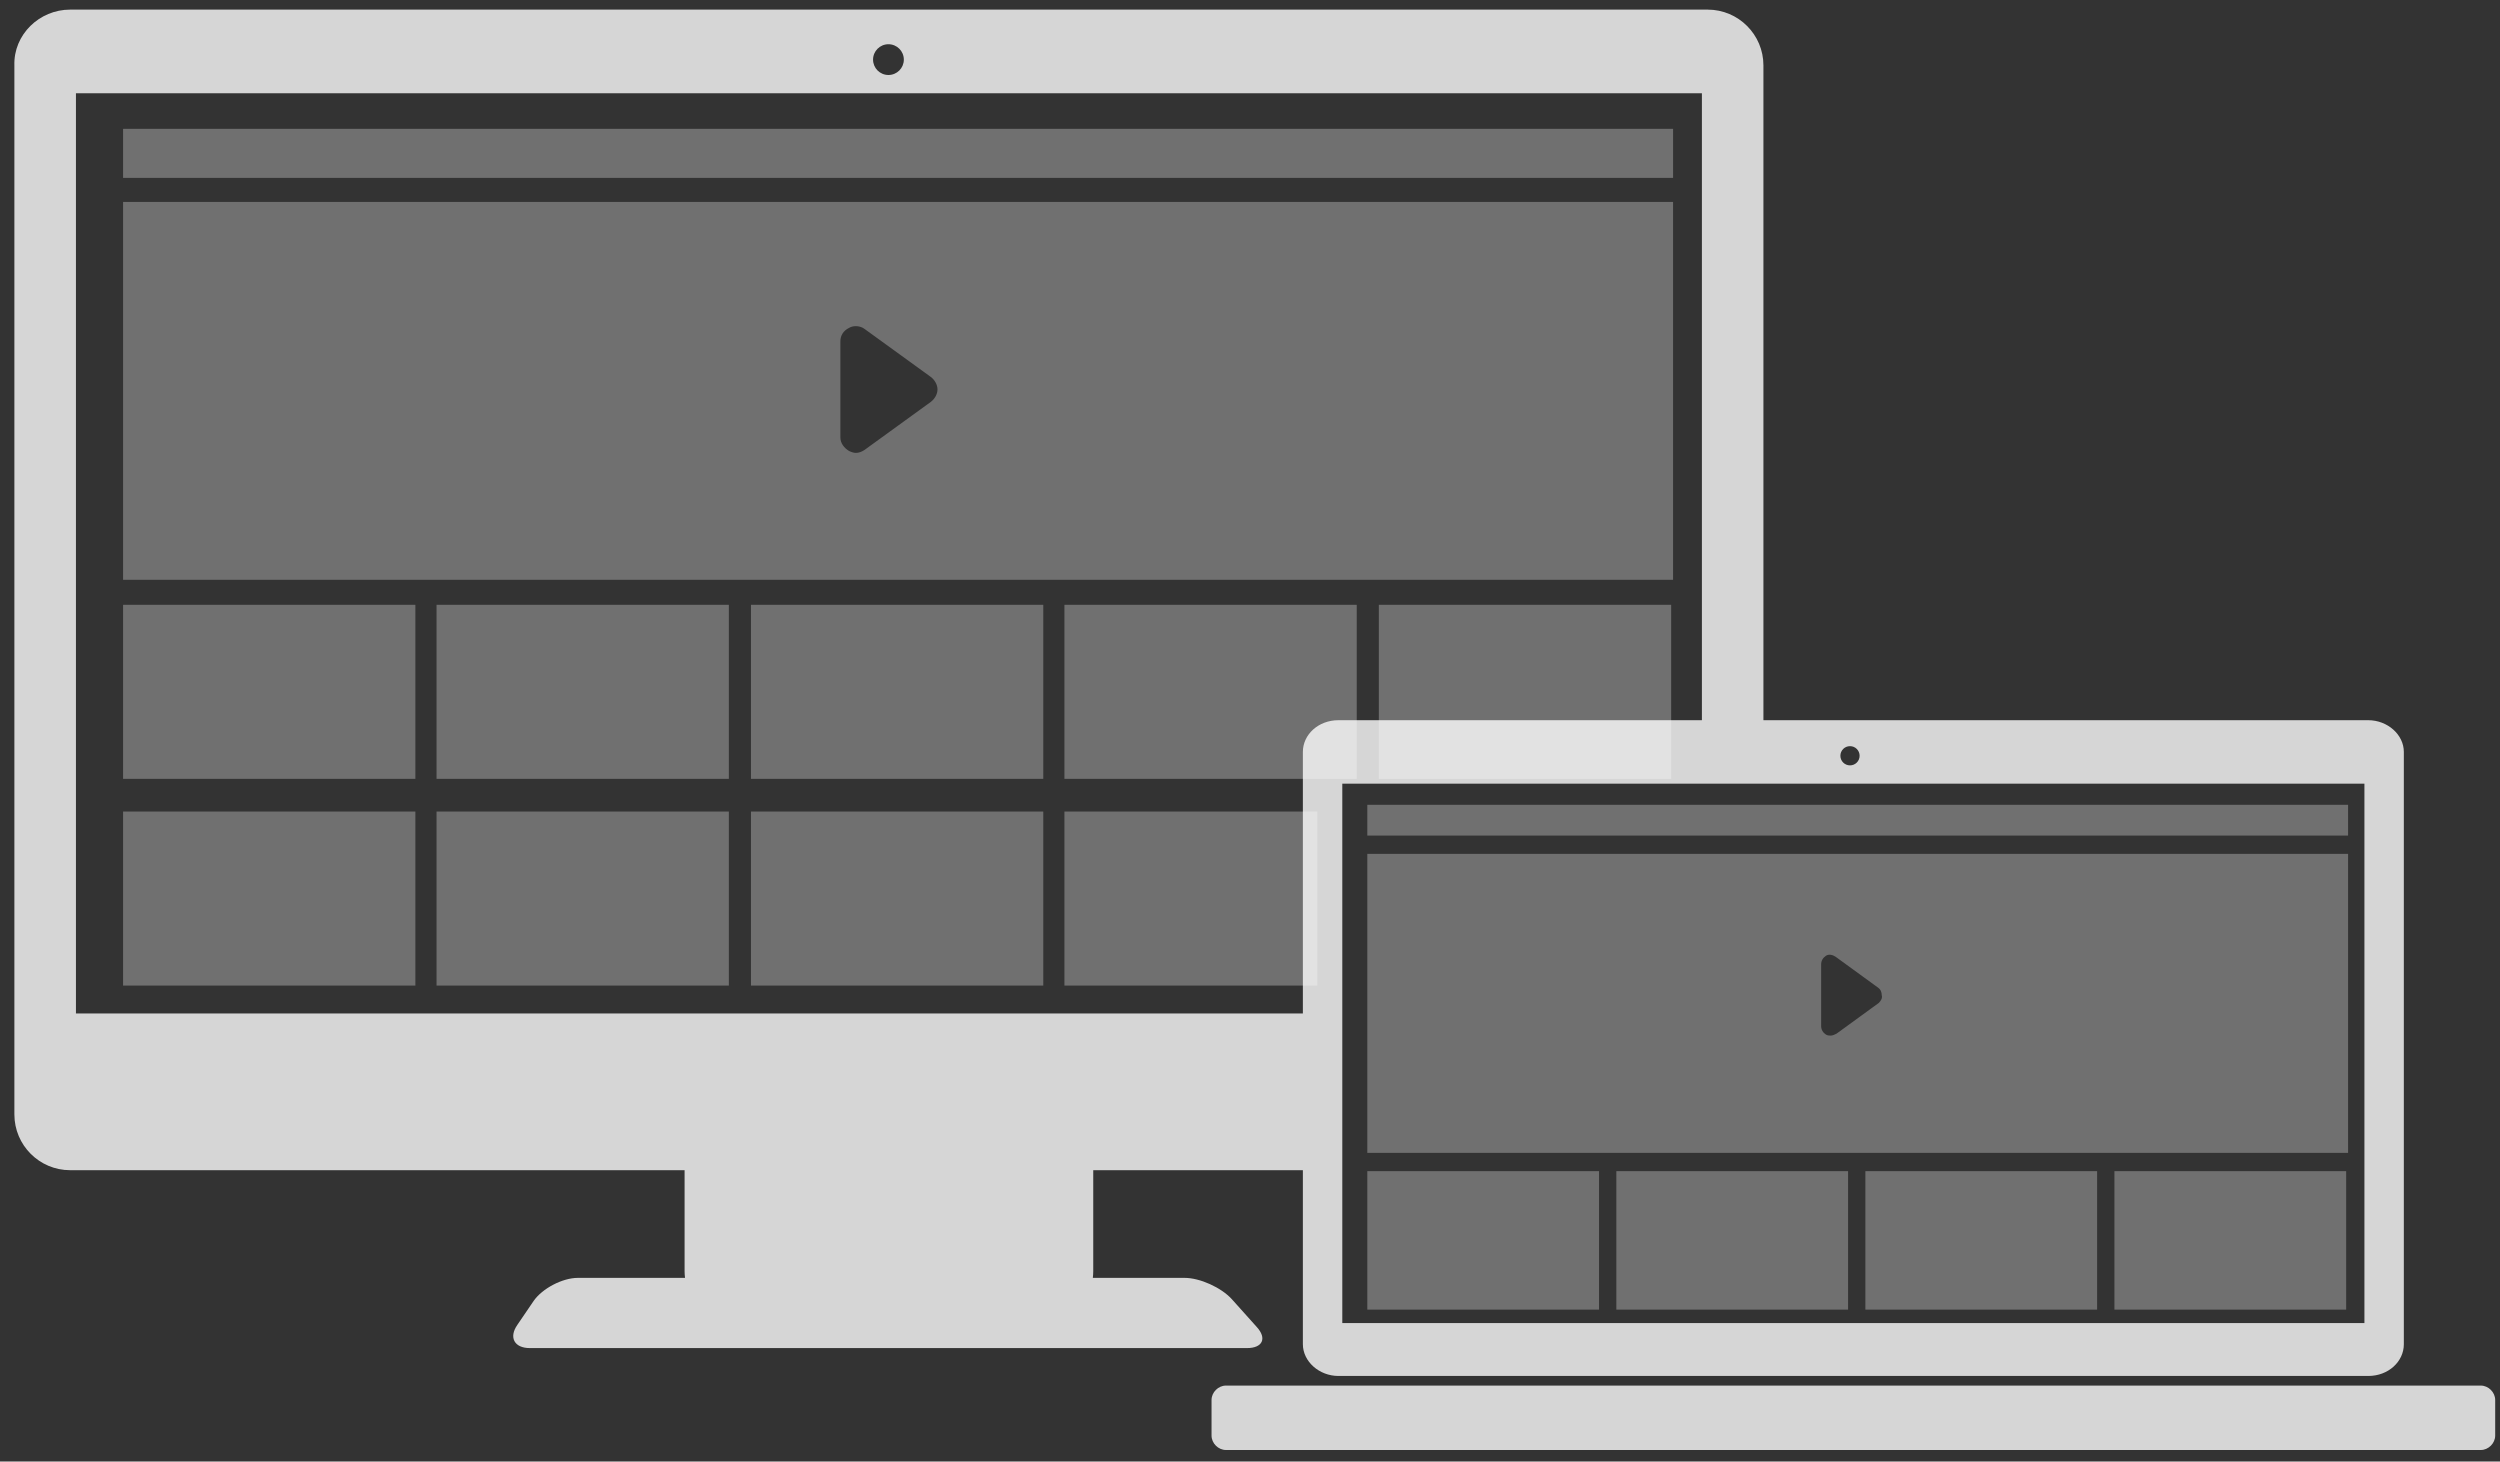 <?xml version="1.0" encoding="UTF-8"?>
<svg width="260" height="152" viewBox="0 0 260 152" xmlns="http://www.w3.org/2000/svg" xmlns:xlink="http://www.w3.org/1999/xlink">
    <rect x="0" y="0" width="260" height="152" fill="#333333" stroke="none"/>
    <path id="XMLID24" fill="#FFFFFF" opacity="0.3" stroke="none" d="M 12.8 13.4 L 174 13.4 L 174 18.5 L 12.8 18.5 Z"/>
    <path id="XMLID22" fill="#FFFFFF" opacity="0.3" stroke="none" d="M 12.8 62.9 L 43.2 62.9 L 43.2 81 L 12.8 81 Z"/>
    <path id="XMLID21" fill="#FFFFFF" opacity="0.3" stroke="none" d="M 45.4 62.9 L 75.8 62.9 L 75.8 81 L 45.4 81 Z"/>
    <path id="XMLID20" fill="#FFFFFF" opacity="0.3" stroke="none" d="M 78.1 62.9 L 108.5 62.9 L 108.5 81 L 78.1 81 Z"/>
    <path id="XMLID19" fill="#FFFFFF" opacity="0.3" stroke="none" d="M 110.7 62.9 L 141.1 62.9 L 141.1 81 L 110.7 81 Z"/>
    <path id="XMLID18" fill="#FFFFFF" opacity="0.3" stroke="none" d="M 143.4 62.9 L 173.8 62.9 L 173.8 81 L 143.4 81 Z"/>
    <path id="XMLID17" fill="#FFFFFF" opacity="0.3" stroke="none" d="M 12.8 84.4 L 43.2 84.4 L 43.2 102.5 L 12.8 102.5 Z"/>
    <path id="XMLID16" fill="#FFFFFF" opacity="0.3" stroke="none" d="M 45.4 84.4 L 75.8 84.4 L 75.8 102.5 L 45.4 102.5 Z"/>
    <path id="XMLID15" fill="#FFFFFF" opacity="0.3" stroke="none" d="M 78.1 84.4 L 108.5 84.4 L 108.5 102.5 L 78.1 102.5 Z"/>
    <path id="XMLID14" fill="#FFFFFF" opacity="0.3" stroke="none" d="M 110.7 84.4 L 137 84.4 L 137 102.5 L 110.7 102.5 Z"/>
    <path id="XMLID29" fill="#FFFFFF" opacity="0.8" fill-rule="evenodd" stroke="none" d="M 139.199 143.1 C 137.199 143.1 135.499 141.599 135.499 139.799 L 135.499 121.7 L 113.697 121.7 L 113.697 132.2 C 113.697 132.437 113.682 132.669 113.654 132.899 L 123.197 132.899 C 124.797 132.899 126.997 133.9 128.097 135.1 L 130.697 138 C 131.797 139.2 131.297 140.2 129.697 140.2 L 55.097 140.2 C 53.497 140.2 52.896 139.099 53.796 137.799 L 55.498 135.299 C 56.398 133.999 58.497 132.899 60.097 132.899 L 71.242 132.899 C 71.214 132.669 71.197 132.437 71.197 132.2 L 71.197 121.7 L 7.296 121.7 C 4.096 121.7 1.496 119.101 1.496 115.901 L 1.496 6.801 C 1.396 3.601 4.096 1 7.296 1 L 177.597 1 C 180.797 1 183.396 3.601 183.396 6.801 L 183.396 74.901 L 246.3 74.901 C 248.3 74.901 249.999 76.4 249.999 78.2 L 249.999 139.799 C 249.999 141.599 248.4 143.1 246.3 143.1 L 139.199 143.1 Z M 139.599 137.6 L 245.9 137.6 L 245.9 81.5 L 139.599 81.5 L 139.599 137.6 Z M 7.898 105.399 L 135.499 105.399 L 135.499 78.2 C 135.499 76.4 137.099 74.901 139.199 74.901 L 176.998 74.901 L 176.998 9.7 L 7.898 9.7 L 7.898 105.399 Z M 192.4 79.6 C 192.952 79.6 193.4 79.152 193.4 78.6 C 193.4 78.048 192.952 77.6 192.4 77.6 C 191.848 77.6 191.4 78.048 191.4 78.6 C 191.4 79.152 191.848 79.6 192.4 79.6 Z M 92.398 7.799 C 93.282 7.799 93.999 7.083 93.999 6.2 C 93.999 5.316 93.282 4.6 92.398 4.6 C 91.514 4.6 90.798 5.316 90.798 6.2 C 90.798 7.083 91.514 7.799 92.398 7.799 Z"/>
    <path id="XMLID9" fill="#FFFFFF" opacity="0.8" stroke="none" d="M 259.5 149.3 C 259.5 150.1 258.8 150.8 258 150.8 L 127.5 150.8 C 126.7 150.8 126 150.1 126 149.3 L 126 145.6 C 126 144.8 126.7 144.1 127.5 144.1 L 258 144.1 C 258.8 144.1 259.5 144.8 259.5 145.6 L 259.5 149.3 Z"/>
    <path id="XMLID23" fill="#FFFFFF" opacity="0.3" fill-rule="evenodd" stroke="none" d="M 12.8 60.3 L 12.8 20.999 L 173.999 20.999 L 173.999 60.3 L 12.8 60.3 Z M 88.999 47.101 C 89.299 47.101 89.6 47 89.9 46.8 L 96.8 41.8 C 97.2 41.5 97.499 40.999 97.499 40.499 C 97.499 39.999 97.2 39.5 96.8 39.2 L 89.9 34.2 C 89.5 33.9 88.8 33.801 88.3 34.101 C 87.7 34.401 87.4 34.899 87.4 35.499 L 87.4 45.499 C 87.4 46.099 87.8 46.6 88.3 46.9 C 88.5 47 88.799 47.101 88.999 47.101 Z"/>
    <path id="XMLID7" fill="#FFFFFF" opacity="0.3" stroke="none" d="M 142.2 83.7 L 244.2 83.7 L 244.2 86.9 L 142.2 86.9 Z"/>
    <path id="XMLID6" fill="#FFFFFF" opacity="0.3" fill-rule="evenodd" stroke="none" d="M 142.2 119.9 L 142.2 88.8 L 244.2 88.8 L 244.2 119.9 L 142.2 119.9 Z M 190.399 107.701 C 190.599 107.701 190.801 107.6 191.001 107.5 L 195.399 104.3 C 195.599 104.1 195.8 103.8 195.7 103.5 C 195.7 103.2 195.6 102.901 195.3 102.701 L 190.899 99.5 C 190.599 99.3 190.199 99.2 189.899 99.4 C 189.599 99.6 189.399 99.9 189.399 100.3 L 189.399 106.701 C 189.399 107.101 189.599 107.399 189.899 107.599 C 190.099 107.699 190.199 107.701 190.399 107.701 Z"/>
    <path id="XMLID4" fill="#FFFFFF" opacity="0.3" stroke="none" d="M 142.2 121.8 L 166.3 121.8 L 166.3 136.2 L 142.2 136.2 Z"/>
    <path id="XMLID3" fill="#FFFFFF" opacity="0.3" stroke="none" d="M 168.1 121.8 L 192.2 121.8 L 192.2 136.2 L 168.1 136.2 Z"/>
    <path id="XMLID2" fill="#FFFFFF" opacity="0.3" stroke="none" d="M 194 121.8 L 218.1 121.8 L 218.1 136.2 L 194 136.2 Z"/>
    <path id="XMLID1" fill="#FFFFFF" opacity="0.3" stroke="none" d="M 219.9 121.8 L 244 121.8 L 244 136.2 L 219.9 136.2 Z"/>
</svg>
